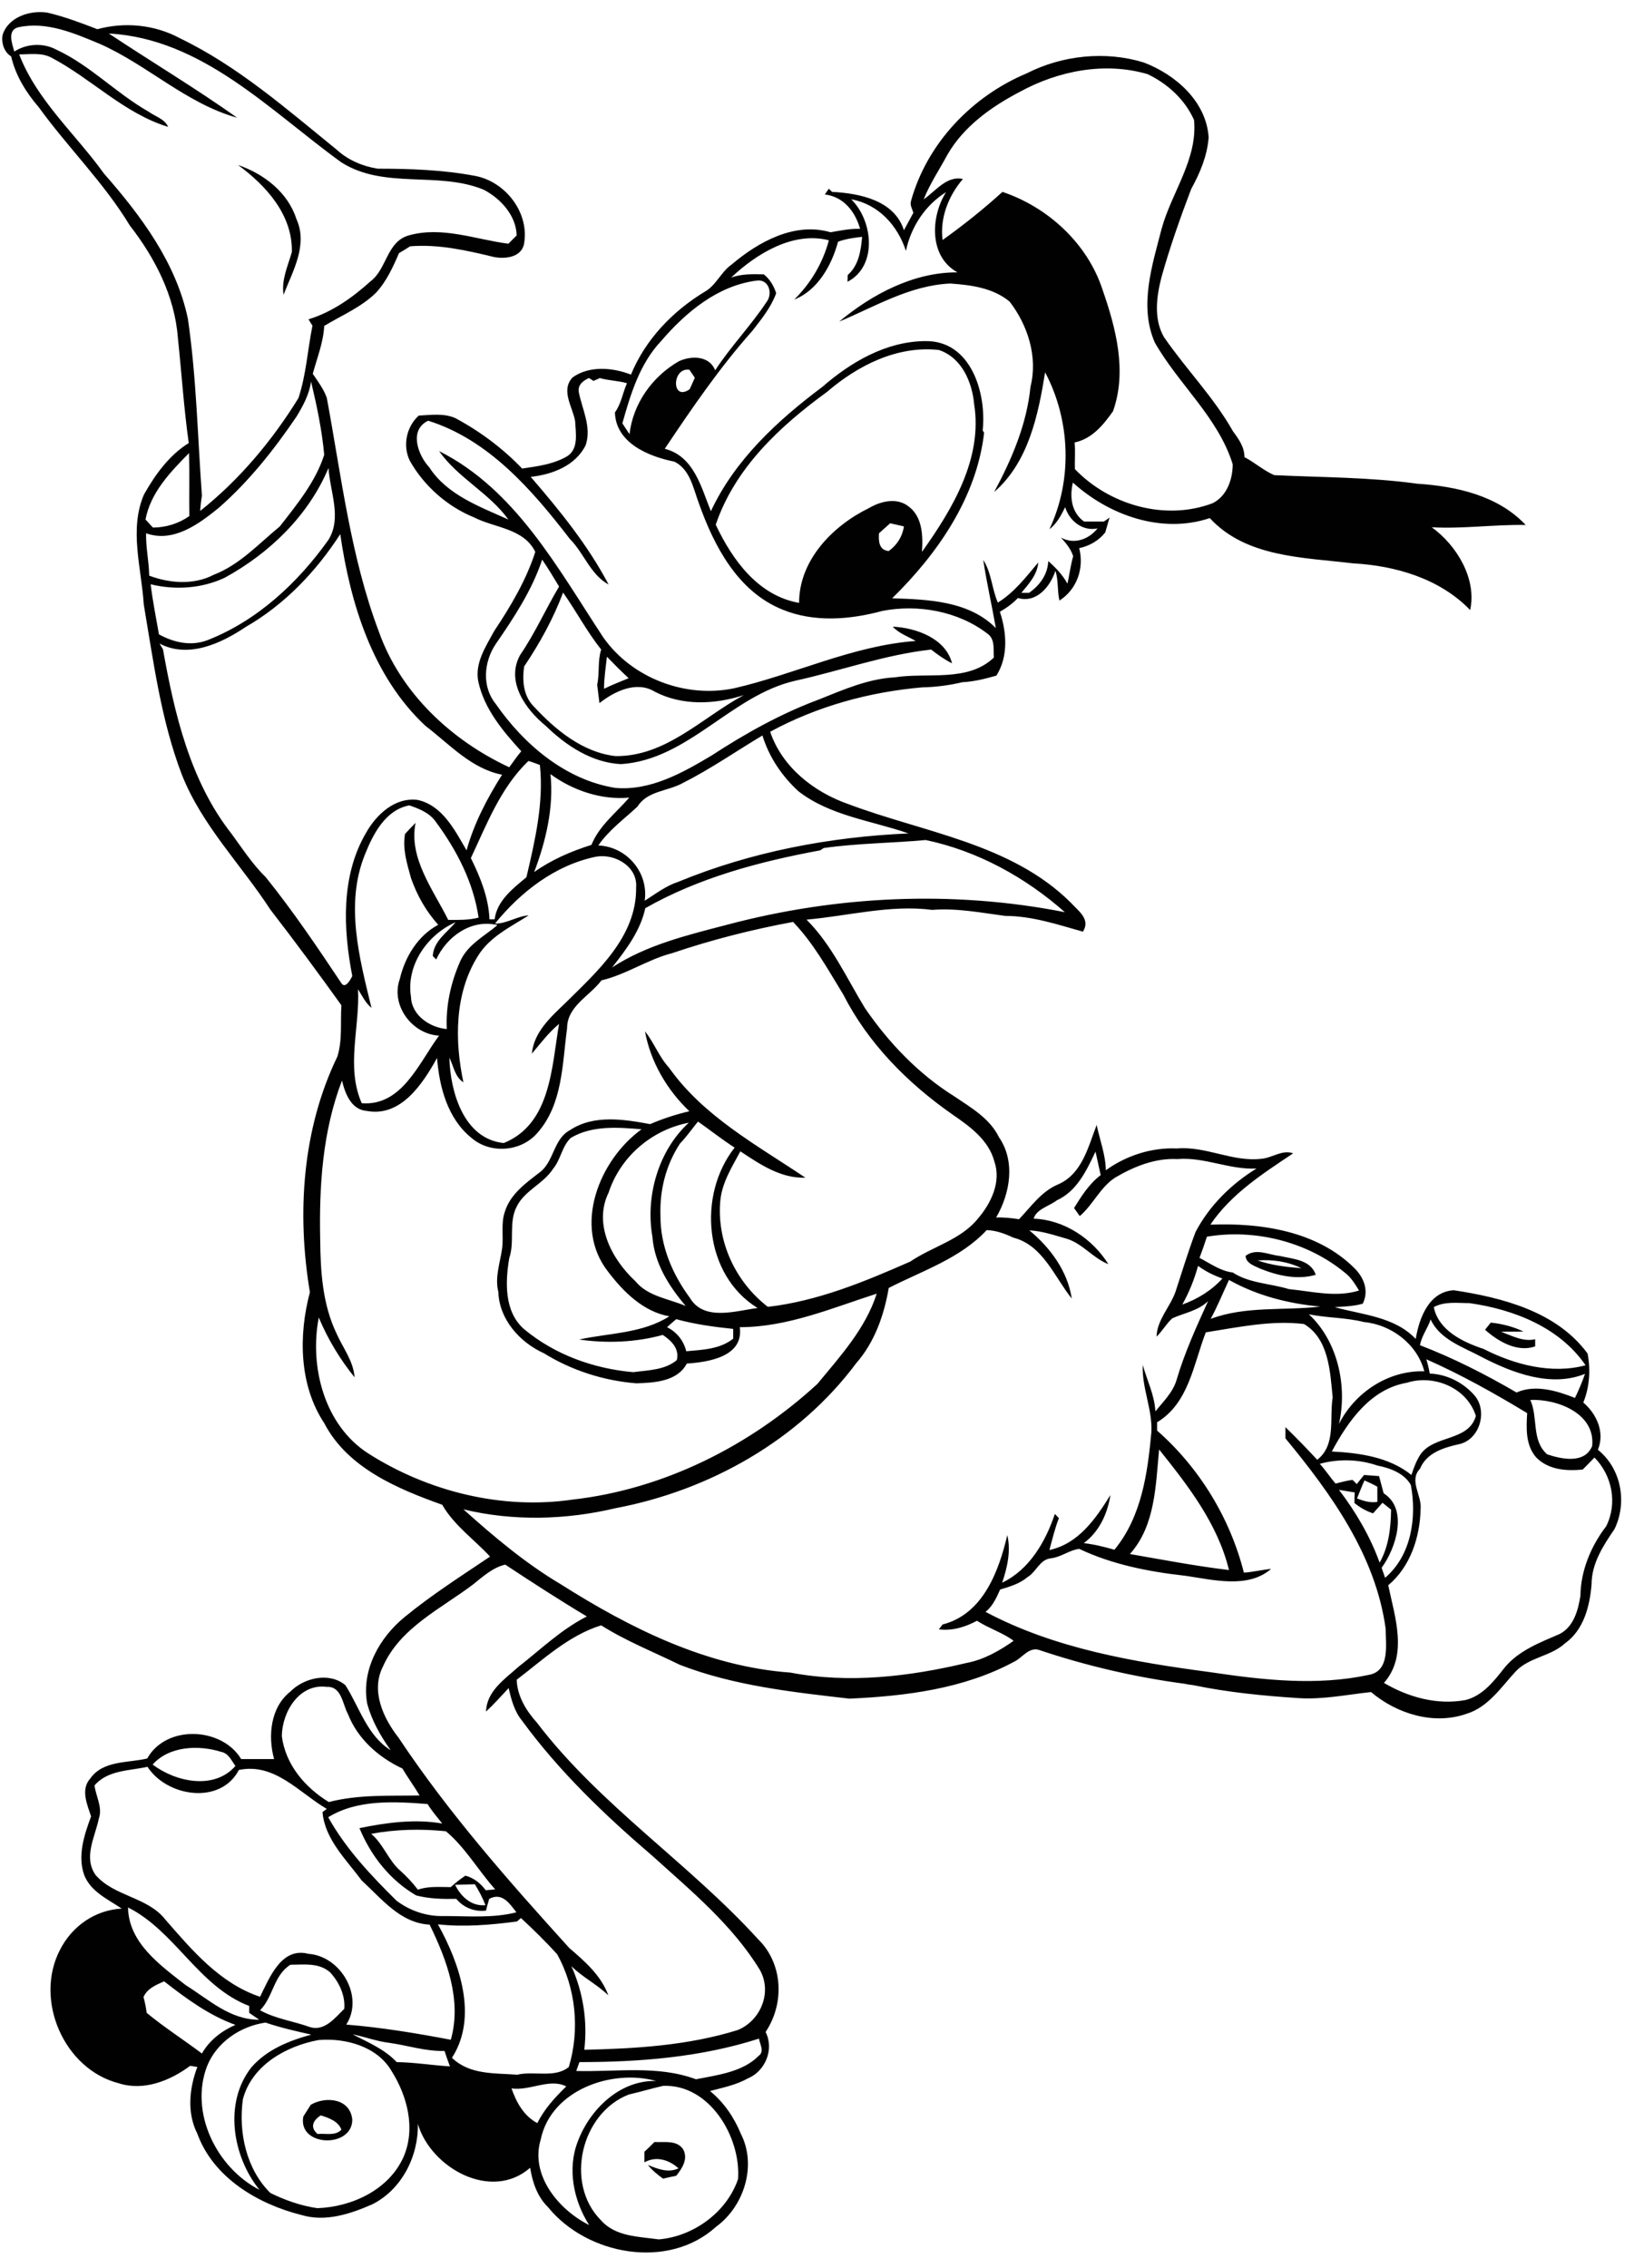 <?xml version="1.0" encoding="utf-8"?>
<!-- Generator: Adobe Illustrator 21.0.2, SVG Export Plug-In . SVG Version: 6.00 Build 0)  -->
<svg version="1.2" baseProfile="tiny" id="Layer_1" xmlns="http://www.w3.org/2000/svg" xmlns:xlink="http://www.w3.org/1999/xlink"
	 x="0px" y="0px" viewBox="0 0 574 792" overflow="scroll" xml:space="preserve">
<path fill="#010101" d="M267.3,773.2C267.9,773.8,267.9,773.8,267.3,773.2 M228.5,747.9c3.4,0.2,8-0.8,10.1,2.7
	c1.7,3.3-0.5,6.6-2.5,9.1c-1.5,0.3-3,0.6-4.6,1c-1.9-1.4-3.8-2.9-5.3-4.8c3.4,1.4,7.1,2.9,10.7,1.2c-3.3-3-7.8-4.4-11.9-2.1
	c0-1.3,0-2.5,0-3.7C226.1,750.3,227.3,749.1,228.5,747.9 M110.9,745.1c2.8-0.3,6.1,0.8,8.3-1.5c-1.1-3-4.4-4.1-7.2-5
	C109.3,740.3,108.1,742.8,110.9,745.1 M108.5,734.9c5.3-3.1,13.8-2.2,14.5,5.2c0,10.1-19.1,9.5-17.1-1.1
	C106.8,737.6,107.6,736.3,108.5,734.9 M520.5,461.8c3.9,0.4,7.8,1.4,11.4,3.1c-2.6,0.1-5.2,0-7.8,0.1c3.8,1.4,7.8,3.6,11.9,2.6
	c0,0.6,0,1.8,0,2.5c-6.2,2.2-12.9-1.7-17.5-5.8C519,463.7,520,462.4,520.5,461.8 M439.1,440.1c4.9,1.7,10.1,2.3,15.3,2.7
	C449.7,440.5,444.3,439.7,439.1,440.1 M434.9,438.5c3.6-2.8,7.9-0.4,11.8,0c4.7,1.1,10.9,1.3,12.7,6.6c-6.4,1.9-13.3,0.3-19.3-2.1
	C438,442,435,441.1,434.9,438.5 M83.1,57.6c9,3.1,17.4,9.5,20.4,18.9c4.1,9-1.3,18.2-4.5,26.4c-0.8-5.2,1.5-10,2.9-14.9
	C102.2,75,92.9,64.8,83.1,57.6 M231.5,728.3c-4,0.9-7.9,2.1-11.9,3c-16.7,6.4-22.6,31-9.8,43.9c5.1,5.8,13.2,5.7,20.2,6.7
	c12.1-1,23.8-9.5,27.7-21.1C258.7,746.1,247.7,727.6,231.5,728.3 M178.6,729.2c1.7,4.9,4.3,9.6,9,12.1c2.5-5,6.2-9,10.1-12.8
	C192,725.5,185.1,730.1,178.6,729.2 M188.8,747c-3.8,12.5,6.3,24.6,16.9,29.9c-5.4-8.5-7.7-19.5-4-29.1
	c4.2-11.3,14.8-21.6,27.4-21.2C213.7,722.3,192.4,729.7,188.8,747 M202.3,720c-0.4,1-0.7,2.1-1.1,3.1c13.9,0.4,28.4-2.1,41.8,2.9
	c7.5-1.5,16.3-2.5,21.9-8.2c2.1-1.5,0.4-4,0.1-6C244.8,718.3,223.4,720,202.3,720 M111.2,712.3c-11.3,2.1-23.3,8.8-26.4,20.7
	c-1.6,11.5,1.2,24.4,9.6,32.7c5.1,2.5,10.7,4.5,16.4,5.3c12-0.4,25-6.4,30.1-17.9c4.3-9.9,1.3-21.3-4.2-30
	C131.7,714.5,120.6,711.5,111.2,712.3 M123.1,710.3c5.4,2.8,11.2,5.2,15.4,9.7c6.2,0.1,12.4,1.1,18.6,1.5c-0.7-1.8-1.3-3.6-1.9-5.4
	c-6.5,0.2-12.8-1.9-19.1-2.8C131.7,712.8,127.5,711.2,123.1,710.3 M72.3,721.4c-6.2,16.2,3.3,35.5,18.3,43.2
	c-9.4-11.6-12.6-30.4-2.8-42.8c5.4-6.2,13.2-9.3,20.9-11.4c-5.4-1.2-10.7-2.4-16-4.2C83.9,707.5,75.7,713,72.3,721.4 M50.1,697.3
	c0.5,1.8,0.9,3.7,1.1,5.5c6.2,5.1,12.9,9.4,19.3,14.2c2.6-4.6,6.9-7.9,11.7-10c-9.2-3.3-17.2-9.2-24.9-15.2
	C54.4,693.1,51.4,694.3,50.1,697.3 M101.4,686c-5.9,3.7-6,11.3-10.6,15.9c5.4,3,11.7,3.8,17.5,5.9c5.1,1.5,8.7-3.3,11.9-6.4
	c0.4-4.7-1.8-9.3-4.9-12.7C111.4,685.2,106.1,686,101.4,686 M180.5,670.9c-9.1,1.2-18.4,2-27.6,1c7.6,13.7,14.1,32.3,4.9,46.6
	c6.2,6,14.9,5.3,22.8,5.9c5.8-1.4,13.2,1.3,18-2.7c3.9-12.9,2.5-27.6-4.1-39.4c-4-4.4-8.3-8.6-12.6-12.6
	C181.6,670,180.8,670.6,180.5,670.9 M44.7,666c0.2,12.4,11.3,20.2,20.1,27.1c8,5,15.6,12.2,25.7,12.1c-1.2-0.8-2.3-1.6-3.5-2.4
	c0-0.6,0-1.8,0-2.4C69.3,693.6,61.2,674.3,44.7,666 M158.9,658.1c2,4.1,5.7,7.6,10.6,7.1c-1-2.6-2.3-5-3.7-7.3
	C163.5,658,161.2,658,158.9,658.1 M129.6,640.3c4.3,3.6,6,9.3,10.2,12.9c2.2,2,4.3,4.2,6.1,6.6c3.7-1.3,7.7-0.9,11.5-0.9
	c1.6-1.5,3.3-2.8,5.1-4c3,0.8,5.3,2.7,7.1,5.1c0.8-0.1,2.5-0.2,3.3-0.3c-5.9-6.6-10.4-14.6-17.2-20.3
	C147,638.5,138.1,638.7,129.6,640.3 M114.6,634.5c6.1,11,14.9,20.3,23.8,29.1c4.7,3.6,10.7,5.6,16.6,5.4c8.4,0,17.1,0.8,25.3-1.3
	c-2.4-3.1-5-7.1-9.5-4.7c-0.4,1.4-0.8,2.7-1.1,4.1c-4,0.5-7.8-1-10.4-4.1c-4.7,0.1-9.4,0-14-1.2c-9.1-5.3-15.8-13.8-19.8-23.5
	c9.4-1.9,19.3-3.3,28.9-1.6c-1.7-2.2-3.6-4.3-5.1-6.8C137.9,629,124.8,628.2,114.6,634.5 M33,623.4c0.5,3.9,2.9,7.7,1.5,11.6
	c-1.3,6.4-5.5,13.5-1.1,19.7c6.5,7.5,18.1,7.6,24.3,15.5c9.4,10.8,19.1,22.3,33.1,27c3.3-6.7,7.5-17.5,16.9-15
	c11.3,0.8,19.5,14.9,13.2,24.7c12.3,1,24.4,3,36.5,5.3c3.9-13.8-1.4-27.9-7.4-40.2c-10.2-0.5-16.8-9.1-23.7-15.4
	c-5.4-7.3-12.9-14.4-13.7-23.9c0.4-0.3,1.1-0.8,1.5-1.1c-9.7-5.7-18.2-16.2-30.7-13.6c-6.4,12.3-25.1,9.4-31.9-1.1
	C45.2,618.3,37.6,618,33,623.4 M53.3,616.1c8,6.1,21.5,9,28.9,0.5c-1.4-1.9-2.4-4.4-4.9-4.9C69.4,609.2,59.1,609.6,53.3,616.1
	 M98.4,606.2c1.3,10,8.1,17.9,16.4,23c10.4-2.7,21.1-2.1,31.7-2.3c-1.9-3.2-4.1-6.2-6-9.4c-8.3-3.9-15.6-10.3-19-19
	c-1.9-3.4-2.2-9.8-7.4-9.5C104.5,587.7,98.5,597.7,98.4,606.2 M165.2,553.2c-11.2,8.5-25.5,15.1-31.5,28.7c-4.3,8.5,0.1,18,5.5,24.9
	c17.5,26.3,38.4,50,59.6,73.4c5.4,4.6,11.1,9.6,13.6,16.5c-4-3.9-9-6.3-12.9-10.2c4.1,9.1,5.7,19.3,4.5,29.2
	c18-0.4,36.3-1.5,53.6-6.9c8-3.3,12.1-13.2,7.7-21c-9.6-15.7-23.9-27.5-37.4-39.7c-16.7-14.3-32.7-29.6-45.7-47.4
	c-2.6-3.2-3.7-7.3-4.6-11.3c-2.6,2.8-5.1,5.6-7.9,8.2c0.2-7.1,6.5-11.3,11.3-15.6c7.8-6.1,15-13.1,23.9-17.6
	c-9.7-5.8-19.1-11.9-28.5-18.1C172.1,547.3,168.7,550.4,165.2,553.2 M467.5,520.2c5.9,7.7,10.9,16.3,14.2,25.4
	c3.2-5.7,3.9-12.1,4-18.5c-1-0.8-2-1.6-3-2.4c-1.1,1.2-2.2,2.5-3.3,3.7c-2.4-0.8-4.5-2-6.5-3.6c0-1.2,0-2.5,0.1-3.7
	C471.2,520.8,469.3,520.5,467.5,520.2 M476.4,516.9c-0.9,2-1.7,4.1-2.6,6.3c2.3,0.9,4.7,1.6,7.1,1.2c0-1.8,0-3.5,0-5.3
	C479.5,518.3,478,517.6,476.4,516.9 M460.8,511.1c2,2.2,3.6,4.7,5.5,6.9c1.9-0.5,3.9-1,5.9-1.3c0.4,0.4,1.2,1.1,1.5,1.5
	c0.9-1.1,1.7-2.2,2.6-3.2c1.7,0.1,3.5,0.3,5.2,0.4c0.5,2,1.1,4,1.6,6c8.7,5.5,4.3,19.2-0.7,26c0.4,1.2,0.8,2.3,1.2,3.5
	c9.2-7.8,11.1-21.1,9-32.4c-2.3-4.1-7.2-5.9-11.7-6.8C474.5,509.5,467.4,509.3,460.8,511.1 M404.7,506.1
	c-1.2,12.5-1.3,26.6-10.2,36.5c11.5,2,23,4.2,34.6,5.6C425.2,532.1,414.8,518.7,404.7,506.1 M534.3,488.8c2.8,6.1,0.3,14.1,5.9,19
	c5.1,1.7,13.1,3.4,15.7-2.9C557.1,493.5,543.7,488.4,534.3,488.8 M491.2,482.8c-12.7,2.2-20.5,13.4-26.2,24c9.6,0.5,20,1.9,27.8,8.2
	c0.8-2.5,1.7-4.9,3.1-7.1c4.8-7,16.8-4.5,19.4-13.5C512.2,484.5,500.6,479.8,491.2,482.8 M498,474.6c0.5,1.6,0.9,3.3,1.2,5
	c5.9,0.2,11.7,3.1,15.6,7.6c4.8,5.5,1.8,15.7-5.6,17.1c-5.3,1.2-11.1,3-13.4,8.5c-4,4.2,0.7,9.3,0.2,14.1
	c-0.2,9.8-3.6,20.2-11.3,26.6c2.3,11,7,24.5-1.5,34.1c8.5,5,18.5,7.8,28.4,6c6.1-1.5,10-6.6,13.7-11.3c4.9-6,12.4-8.8,19.3-11.8
	c4.9-2.6,6.4-8.3,7.2-13.3c0.1-8.8,3.7-17.4,9-24.3c4-8,2.1-17.7-4.1-24c-1.3,1.4-2.7,2.8-4.1,4.2c-5.7,0.6-12.1,0.1-16.3-4.3
	c-3.7-4.3-3.4-10.1-3.1-15.4C521.8,486.5,510.2,480,498,474.6 M421,465.2c-4.3,11.1-5.9,24.7-17,31.4c0,1,0,1.9,0,2.9
	c14.8,13,25.5,30.6,30.3,49.6c3.2-0.2,6.3-1,9.5-1.3c-8.1,7-20.2,3.8-29.9,2.4c-12.7-1.4-25.5-3.9-37.1-9.4
	c-3.4,0.4-6.3,2.9-9.9,3.3c-3.9,0.4-5.1,4.8-8.2,6.6c-2.7,2.3-6.2,3.3-9.5,4.3c-1.3,2.9-2.6,5.8-5.1,7.8
	c24.3,12.9,51.8,17.5,78.8,21.1c18.1,2.7,36.9,4.8,55,0.9c7.5-1.3,5.9-10.6,5.9-16.1c-3.5-25.6-19-47.1-35-66.5c0-1.3,0-2.6,0-3.9
	c3.8,3.7,7.5,7.5,11.1,11.4c6.7-5.2,4.2-14.5,5.4-21.8c-0.9-9-1.3-20.4-10-25.6C444,460.9,432.4,463.4,421,465.2 M499.5,460.7
	c-1,3.1-3.2,5.8-3.7,9c11.7,4.5,22.9,10.2,33.7,16.5c6.5-2.9,14.1-0.6,20.4,1.9c1.3-2.7,2.5-5.5,3.5-8.4
	c-11.9,4.8-25.3-0.3-36.1-5.9C510.8,470.3,502.8,467.8,499.5,460.7 M232.9,463.4c3.4,1.7,5.8,4.7,6.7,8.4c5.6-0.5,11.8-0.7,16.4-4.4
	c0-1.1,0-2.3,0-3.4c-6.7-0.7-13.4-1.6-19.9-3.4C235,461.5,233.9,462.5,232.9,463.4 M457,458.9c10.1,9.4,13.5,25.1,10.5,38.3
	c5.5-11,17.3-18.8,29.8-18.4c-2.5-9.5-11.5-16.3-21.1-17.2C469.9,460,463.4,460.2,457,458.9 M500.6,456.4
	c1.7,8.2,10.2,12.2,17.4,14.6c10.8,5.5,23.7,8.9,35.6,5.7c-9.1-13.3-25.1-19.5-40.5-21.7C508.9,455,504.4,454.3,500.6,456.4
	 M429.1,446.9c-2.1,4.5-4,9.2-6.4,13.6c12.3-4.6,25.5-2.8,38.3-4.3C449.9,455.2,438.9,452.4,429.1,446.9 M418.3,442
	c-1.3,4.7-3.1,9.2-5.5,13.5c5.3-1.9,10.2-4.9,14-9.1C423.7,445.3,420.9,443.9,418.3,442 M421.4,431.8c-0.8,2.5-1.7,5-2.6,7.4
	c3.7,1.9,7.3,4.6,11.6,5.1c5.8,3.8,13.1,3.8,19.6,5.8c8.1,0.8,16.5,3,24.5,0.5c-1.4-2.3-2.8-4.6-4.9-6.2
	C456.4,433.5,438.1,429,421.4,431.8 M369,419.1c-2.6,2-7.2,3.1-8.1,6.4c10.7,0.4,20.5,7,26.1,15.9c-5.4-2.1-9-7.2-14.6-8.9
	c-4.3-1.2-8.5-2.7-13-2.9c7.3,6,13.4,14.3,14.8,23.8c-6.1-7.6-10.1-18.7-20.5-21.3c-2.9-1.4-6-2.5-9.2-2.6
	c-9.2,9.9-22.5,14.2-34.2,20.2c-1.6,9.4-4.9,18.9-11.3,26.2c-20.1,27-51.3,44.5-84.1,50.7c-17.3,4.1-35.7,4.6-53.1,0.4
	c10.6,9.5,21.6,18.8,33.9,26.1c24.3,15.4,51.1,28.8,80.3,30.9c20.4,3.9,41.5,1.4,61.6-3.4c6-1.1,11.8-4.5,16.3-7.7
	c-3.5-2.7-8.8-4.4-12.8-7c-4.1,2.2-8.6,3.6-13.3,3c0.3-0.4,1-1.3,1.3-1.7c14.1-3.6,19.6-18.5,22.6-31.2c1.3,5.6,0,11.3-1.8,16.6
	c9.5-4.5,15.2-14.4,18.4-24c0.4,0.4,1.1,1.1,1.4,1.5c-1.4,3.6-2.3,7.4-3.3,11.1c10.2-2.2,16.2-11,21.3-19.2
	c-1,6.5-3.9,12.8-9.3,16.8c3.6,0.4,7.2,1.3,10.7,2.3c9.5-11.5,11.6-26.8,12.9-41.1c0.4-8-3.4-15.5-3-23.4c1.5,5.4,4.1,10.5,4.4,16.2
	c2.8-3.5,6.1-6.6,7.4-11c2.8-9.5,6.9-18.5,11-27.5c-3.5,3.4-8.3,4.1-12.5,6c-2.1,1.9-3.5,4.5-5.5,6.4c0.2-5.9,4.7-10.3,6.6-15.6
	c2.3-7,4.4-14,7-20.9c4.8-9.2,12.5-16.8,21.3-22.2c-9.4,0.5-18.2-4.1-27.6-3.3c-7.8-0.4-15.2,2.6-21.8,6.5
	c-5.2,3.4-7.7,9.5-12.3,13.4c-0.5-0.7-1.5-2.1-2-2.8c2.6-4.2,5.3-8.5,9.3-11.5c-0.6-2.7-1.2-5.5-1.8-8.2
	C379.3,408.8,376,415.9,369,419.1 M199.3,397.3c-3.1,2.9-3.5,7.6-6.2,10.8c-3.4,5.3-9.9,7.5-12.7,13.2c-2.9,5.6-0.6,12.2-2.6,18
	c-1.4,8.3-1.8,18.7,5.2,24.8c10.7,8.9,24.3,13.8,38.1,15c5.2-0.7,11-0.7,15.2-4.2c1-4-1.9-6.8-4.9-8.8c-9.4,2.6-19.6,3-29.2,1.6
	c10.6-2.3,22.1-2.1,31.5-8.1c-9.1-1.6-16.1-8.6-21.4-15.6c-12.4-15.8-3.1-39,11.7-49.7C215.7,393.6,206.7,392.9,199.3,397.3
	 M237.4,399.3c-4.9,7.5-7.1,16.2-6.8,25.1c-0.1,10.5,4.1,20.4,10.3,28.8c4.9,8.2,16,4.5,23.6,3.5c-18.7-11.5-21.1-39.4-8-56
	c-4.4-2.8-8.5-6.1-12.8-9.1C241.6,394.2,239.7,396.9,237.4,399.3 M212.5,416.4c-5.4,11,1.1,23.3,9.3,30.9c4.4,5.4,11.6,6.1,17.6,8.7
	c-5.8-6.9-10.9-14.8-11.6-24.1c-2.5-14.1,2-30.1,12.7-39.9C227.5,394.5,216.6,403.9,212.5,416.4 M143.5,348.1
	c0.2,6.4,6.6,10.7,12.5,11.2c-0.4-8.1,1.4-16.3,4.7-23.7c2.6-5.8,8.4-8.7,13-12.6c-9.2-2.2-17.7,4-21.4,12c-0.3-0.3-0.9-0.9-1.2-1.2
	c0.3-5.2,4.9-8.1,8-11.8C149.2,326.3,141.7,337.1,143.5,348.1 M234.7,332.8c-8.6,2.2-16.1,7.5-24.7,9.5c-4.1,5.5-12,9-12,16.7
	c-1.7,12.5-1.5,26.6-10.4,36.6c-5.7,6.6-16.4,7.4-23,1.7c-8.3-6.7-11.2-17.7-12-27.9c-5,9-12.6,20.7-24.5,18.5
	c-5.5-0.4-7.6-6.1-8.7-10.6c-6.8,17.7-8,36.8-7.6,55.6c0.1,11,0.8,22.5,5.7,32.7c2.2,5,5.9,9.6,6.3,15.3
	c-5.1-6.3-9.4-13.4-12.5-20.9c-3.3,17.2,1.9,37.6,17.3,47.5c20.9,13.3,46.7,19.7,71.3,16.1c31.9-3.6,62-18.8,85.5-40.4
	c8-9.7,16.8-19.3,20.7-31.5c-15.6,5-31.1,11.7-47.8,11.7c1.4,10.3-10.9,12.2-18.5,12.7c-3.3,6.3-11.4,6.7-17.6,6.9
	c-11.4-0.9-22.6-4.5-32.3-10.5c-8.4-3.8-15.6-11.8-15.9-21.4c-1.3-5.1,0.6-10.1,1.3-15.1c0.6-4.3-0.5-8.8,1-13
	c1.9-6.1,7.4-10,12.2-13.7c5-3.8,4.7-11.6,10.5-14.7c8.3-5.5,18.8-3.8,28-2.1c4.4-1.9,9-3.4,13.7-4.5c-7.8-7.4-13.6-17.3-15.5-27.9
	c3.2,4,4.9,8.9,8.4,12.7c12,17,30.8,27.1,47.6,38.4c-8.6,0.3-15.9-4.7-22.7-9.2c-2.9,5.4-6.4,10.9-7,17.2
	c-1.3,14.3,5.3,28.4,16.6,37.1c17.4-2,33.8-8.8,49.7-15.8c7.8-5.3,17.8-7.6,23.8-15.2c4.5-5.3,8-12.7,5.6-19.7
	c-2-7.6-8.6-12.3-14.7-16.5c-15.6-10.9-29.4-24.8-38.1-41.9c-5.4-8.8-10.3-17.8-17.5-25.3C262.3,324.6,248.3,328.2,234.7,332.8
	 M172.8,322.5c4.2,0,7.7-2.6,11.8-2.9c-6.4,4.1-13.7,7.5-17.8,14.3c-8.1,13-8.1,29.4-5,44c-3-1.9-3.4-5.6-4.9-8.6
	c0.3,11.9,5,28.4,19,29.8c16.5-6.7,16.7-26.7,19.3-41.6c-3.6,3-6.5,6.8-9.5,10.4c0.7-7.5,6.5-12.7,11.6-17.6
	c11.2-11.1,25-23.2,24.8-40.4c0.6-7.3-7.3-11.9-13.9-10.8C193.9,302,181.8,311.4,172.8,322.5 M287.6,296.1c-0.3,0.2-0.9,0.6-1.2,0.8
	c-21.1,3.9-42.3,9.5-61.1,20.2c-1.7,7.9-6.7,14.5-11.6,20.7c12.1-7.9,26.3-11.3,40.1-14.9c38.3-10.2,79-12.1,118-4.4
	c-13.8-12.2-30.5-21.4-48.6-25.2C311.4,294.4,299.5,294.4,287.6,296.1 M127.4,298.4c-7,17.3-1.9,36.2,2.3,53.5
	c-2.1-1.7-3.3-4.3-4.7-6.5c0.7,13.2-4.3,27.1,1.3,39.8c14.1,1.1,20-14.2,27-23.6c-9.5-0.5-17-10.7-13.7-19.8
	c1.8-7.7,6.3-15.1,13.4-18.9c-4.3-4.8-7.4-10.3-9.5-16.3c-1.4-5.1-3-10.1-2.1-15.4c1.2-1.3,2.4-2.6,3.7-3.9
	c-2.5,12.3,6.2,23.4,11.4,33.9c3.6,0,7.1,0.1,10.6-0.8c-1.8-12.3-7.6-23.5-14.9-33.4c-2.2-3.2-5.8-4.6-9.3-5.8
	C134.6,282.8,130.3,291.1,127.4,298.4 M192.2,270.3c1.2,11.6-1.6,23.4-5.7,34.2c6-4.3,13-7.3,20-9.5c2.7-6.7,8.6-11.2,13.2-16.5
	C210,279.4,200,276,192.2,270.3 M184.5,265.7c-9.7,9.3-14.5,22-20.1,33.9c3.3,6.7,6.2,13.8,6.5,21.4c0.4,0,1.3,0,1.8,0
	c0.8-6.5,6.4-10.8,11.1-14.7c3-12.8,6.1-26,4.7-39.2C187.2,266.6,185.9,266.1,184.5,265.7 M238.4,273.4c-5.2,2.9-12.4,2.7-15.8,8.2
	c-4.7,4.4-10,8.2-13.7,13.6c9.9,0.4,17.6,9.4,16.2,19.3c3.8-2.4,7.4-5.2,11.7-6.6c25.5-10.5,52.9-15.7,80.4-16.9
	c-12.9-4.5-27.3-6.1-38.4-14.7c-5.8-5.3-10.3-12-12.6-19.5C257,262.3,248.1,268.5,238.4,273.4 M211.9,229.3c-0.4,3.7-1,7.4-1,11.2
	c2.8-1.4,5.7-2.5,8.6-3.7C216.9,234.4,214.4,231.9,211.9,229.3 M196.6,206.9c-3.4,9.1-8.2,17.8-13.6,25.8
	c-0.7,4.9-0.3,10.2,3.3,13.9c7.6,8.2,17.1,16.1,28.6,17.4c17.6,0.2,30.3-13.5,44.8-21.3c-10.1,3.3-21.5,3.8-31.1-1.2
	c-6.4-3.9-14.1-0.1-19.3,4c-0.3-2.1-0.5-4.3-0.8-6.4c0.9-4.1,0.1-8.3,1.4-12.3C204.9,220.5,201.2,213.4,196.6,206.9 M85.8,218.9
	c-8.6,5.8-20.1,11.1-30.1,5.8c0.3,0.5,0.9,1.5,1.2,2c4,22.5,9.5,46.1,24,64.5c3.8,5.2,7.3,10.6,11.9,15.1c9.5,11.8,18,24.4,26.4,37
	c1.4,2.1,3.2-1.3,3.8-2.5c-3.2-16.5-4-35,4.8-50c3.6-6.4,10.1-12.5,18-11.5c8.7,1.9,13,10.6,17.1,17.6c2.6-9.4,7.2-18.2,12.4-26.4
	c-10.8-2.1-18.4-10.7-26.8-17.1c-18.4-17.2-26.2-42.7-29.7-66.9C110.4,199.5,99.4,211.1,85.8,218.9 M310.8,182.7
	c-1.3,1.2-2.6,2.3-3.9,3.5c-0.2,2.8,0,5.9,3.4,6.2c2.9-2.1,4.8-5.1,5.3-8.6C314,183.4,312.4,183.1,310.8,182.7 M78.5,201.7
	c-8,3.8-17.4,4.4-25.9,2.3c0.7,5.9,1.9,11.7,2.9,17.5c5.3,2.9,11.3,4.2,17,2c17.3-6.8,31.4-19.9,42.1-34.9
	c4.9-7.7,0.6-16.9,0.1-25.2C107.7,180,94.2,193.1,78.5,201.7 M50.8,181.4c0.9,0.9,1.7,1.9,2.6,2.8c4.5,0,9-1.4,12.7-4
	c-0.1-7.3,0.1-14.7-0.1-22C59.5,164.8,52.6,171.9,50.8,181.4 M108.6,133.2c-0.6,4.5-2.8,8.5-5.1,12.3c-7.8,11.5-16.6,22.6-27.1,31.8
	c-7,5.7-15.9,12.3-25.4,8.9c-0.1,5,1,9.8,1.1,14.8c7.2,2.7,15.6,3.3,22.5-0.3c9.1-3.5,15.8-10.9,23.1-16.9c6-7.7,12.5-15.6,15.5-25
	C112.4,150.1,110.6,141.6,108.6,133.2 M202.1,137c1.2,6,4.5,12.1,2.4,18.4c-3.5,7.2-11.7,10.3-19.2,11.1
	c10.1,11.7,20,23.9,27.2,37.6c-6.4-3.5-8.6-11-13.6-16c-13.1-17-28.3-34.6-49.4-41.2c-6.8,3.2-3.6,12,0.4,16.3
	c6.2,9.6,17.6,13.7,27.6,18.2c-6.7-9.3-17.6-14.5-24.2-23.9c26.7,13.4,41.5,41,57.3,65c10,14.3,28.8,21.4,45.8,17.8
	c21.2-4.9,41.4-14.9,63.3-16.5c-2.7-1.6-5.8-2.6-8-5c8.2,0.4,18.5,4.1,20.7,12.8c-2.6-1.3-5-3-7.3-4.8c-16.2,1.8-31.6,7.4-47.5,10.9
	c-22.3,5.1-37.3,27.6-60.8,29.1c-10.2-0.5-19.2-6.5-26.3-13.4c-7-5.7-14-15.5-8.9-24.7c5.2-7.6,8.9-16,13.6-23.9
	c-1.9-3.2-3.8-6.3-5.9-9.4c-3.6,10.8-9.9,20.3-16.3,29.6c-4.1,6.2-4.8,14.8,0.1,20.8c9.8,14.1,24.3,26.5,41.7,29.3
	c12.3,1.1,23.6-5.3,33.8-11.4c11.8-7.7,24.2-14.6,37.4-19.5c8.5-3.4,17.1-7.2,26.4-7.7c11.4-1.8,25.5,1.8,34.6-6.9
	c-0.2-2.9,0.5-6.5-2.3-8.4c-10.2-7.8-24.1-10.3-36.6-7.9c-11.4,3.1-23.9,4.1-35-0.5c-15.5-6.3-23.8-22.1-29.1-37.1
	c-2-5.3-3-11.7-8.5-14.5c-9-1.8-20.5-6.5-20.8-17.2c2.2-3,2.7-6.8,4.2-10.2c-3.1-0.9-6.4-0.9-9.5-1.8c-0.5,0.3-1.6,0.7-2.2,1
	c-0.4-0.3-1.2-0.8-1.6-1C203.7,132.9,201.6,134.3,202.1,137 M240.8,135.9c0.6-1.3,1.2-2.7,1.8-4c-0.6-0.9-1.3-1.9-1.9-2.8
	C234.5,128.2,234.4,140.4,240.8,135.9 M288.8,136.8c-16.5,12-32.2,26.6-38.9,46.4c5.8,12.3,14.8,24.8,29.1,27.3
	c0-14.9,11.7-26.9,24.4-33.1c4.1-2.4,9.7-3.8,13.8-0.6c4.9,3.6,5.1,10.4,4.7,15.9c10.6-14.9,21.3-32.6,18.2-51.7
	c-0.7-7.7-4.4-16.2-12.3-18.8C313.3,120.6,299.5,127.6,288.8,136.8 M230.9,119c-7.5,7.9-10.7,18.5-13.6,28.8
	c0.8,1.3,1.7,2.6,2.5,3.8c1.2-10.7,8-20.2,17.3-25.5c4.4-2,10.6-1.9,12.6,3.2c5.4-8.3,12.4-15.5,17.9-23.8c2.4-3,0.8-8.3-3.6-7.5
	C250.5,99.8,239.5,109,230.9,119 M316.3,87.6c-2.9-8.9-9.6-16.3-19.1-18c7.6,7.4,9.3,23.3-1.3,28.8c0-0.6,0.1-1.8,0.1-2.4
	c3.8-3.3,4.6-8.5,5-13.3c-2.8,0.3-5.7,0.7-8.4,1.7c-2.2,8.2-7.1,17-15.3,20.2c5.8-5.7,10-12.8,12.1-20.7c-12.5-3.2-25.3,4.7-34.1,13
	c3.7-1.3,7.5-1.2,11.4-1.1c2.1,1.7,3.5,4,4.3,6.6c-1.8,4.9-5.1,9-8.3,13.1c-11.4,12.8-21.1,27-30.6,41.2
	c10.2,2.6,12.7,13.4,16.1,21.8c8.4-18,23.3-31.7,38.9-43.4c10-8.7,22.3-15.9,35.9-16c16-0.3,21.5,18.1,20.1,31.2
	c0.1,0.2,0.4,0.6,0.5,0.8c-2.6,22.6-16.2,42.2-32.1,57.8c12.5,0.4,26.8,0.9,36.2,10.4c-1.4-8-3.2-15.8-4.4-23.8
	c2.9,4.5,3,10.1,5.1,14.9c5.8-3.6,9.8-8.9,14.1-14c-0.3,4.2-3.3,7.5-5.9,10.6c0.7,0,2,0,2.7,0c3.8-2.7,6.5-6.4,6.7-11.1
	c2.6,2.3,5,4.8,6.7,7.9c0.7-3.2,1.1-6.4,2-9.6c-0.8-2.5-2.5-4.6-4.3-6.5c4.6,2.5,9.7,0.7,12.8-3.2c-5.2,1.1-9.8-2.6-11.3-7.4
	c-1.4,2.8-2.9,5.7-5.5,7.7c8.1-17.2,7.4-38-1.5-54.8c-2.4,14.9-5.8,31.4-17.8,41.8c6.2-11.5,11.4-23.7,12.7-36.8
	c2.6-10.3-0.9-21.4-7.3-29.7c-5.8-4.8-13.5-5.8-20.7-6.3c-14,0.6-26.2,8-38.8,13.3c11.5-9.6,26.1-17.3,41.3-17.2
	c-10-5.5-9.4-19.4-4-28C323.1,71.6,318.1,79.1,316.3,87.6 M356,32.1c-9.9,5.2-19.5,12-25.2,21.9c-2.8,5.2-6.1,10.1-8.3,15.6
	c4.1-2.8,8.1-8.4,13.7-7.1c-5,5.8-8.1,13.6-7.1,21.3c7.3-5.2,14.3-10.8,20.9-16.8c15.8,5.3,29.6,17.9,34.9,34
	c4.7,13.5,8.7,28.6,3.7,42.6c-3.4,4.8-7.3,9.6-13.4,10.9c0.3,3.1,0,6.2,0.1,9.3c12,12.5,31.5,18.2,48.1,11.9c5-2.5,7-8.4,7-13.6
	c-5.1-16.4-18.9-27.9-27.2-42.5c-5.6-12.8-0.9-27,2.4-39.8c3.5-12.7,12.6-24.2,11.3-37.9c-3.2-7.2-9.3-12.7-16.2-16
	C385.8,21.5,369.5,24.7,356,32.1 M6.5,9.5C2.4,10.4,4.2,15.2,5,18c4.3-2.8,10.1-3.1,14.6-0.7c11.9,5.5,21,15.3,32.3,21.7
	c2.3,1.7,5.6,2.5,6.8,5.3C43.3,39.6,32,27.5,17.9,20.1C14.5,18.3,10.4,19,6.7,19c6.2,16.1,19.7,27.8,29.6,41.6
	c12.9,14.7,25.2,31.1,29.3,50.7c3,20.5,3.4,41.2,4.9,61.8c-0.3,1.8-0.5,3.5-0.6,5.3c13.7-10.9,25.1-24.5,34.3-39.4
	c2.7-8.1,3.2-16.9,4.9-25.3c-0.5-0.7-0.9-1.5-1.4-2.2c8.2-2.5,15.4-7.6,21.7-13.3c5.7-4.3,5.6-13.8,13.3-16
	c11.6-3.3,23.3,1.4,34.8,2.9c1-1,1.9-1.9,2.9-2.9c-0.2-7-5.6-12.9-11.6-16c-15.9-6.5-34.6,0-49.6-9.5c-24.9-18-48.5-43.2-81.2-45
	c14.9,9.9,30.3,19.1,44.8,29.4c-17.7-4.9-31.4-18.5-48-25.8C25.9,11.6,16.3,7.4,6.5,9.5 M0.9,12.2c2-6.3,9.6-8.7,15.6-7.8
	c6,1.4,11.8,3.6,17.5,5.8c9.5-2.6,20-1.6,28.7,3.1c20.4,9.8,37.5,24.9,54.9,39c3.9,3.6,9.1,5.8,14.3,6.6c11.3,0,22.7,0.4,33.9,2.5
	c10.8,2,19.3,13.1,17.1,24.1c-1.2,4.5-6.8,5-10.6,4.2c-9.5-2.3-19.2-4.5-29.1-3.7c-1.3,0.8-2.5,1.6-3.9,2.4c-2.1,4.9-4.4,9.9-8,13.8
	c-5.2,5.1-12,7.9-18.1,11.6c-0.3,5.8-2.5,11.2-4,16.7c1.8,2.7,3.8,5.3,4.9,8.4c5.1,27.4,8.3,55.5,18.2,81.7
	c7.6,21.4,25.3,37.9,45.5,47.3c1.4-1.9,2.7-3.8,4.2-5.6c-6.4-7-12.9-14.7-15-24.3c-1.3-6.5,2.6-12.2,5.5-17.6
	c5.8-8.7,11.2-17.8,14.4-27.7c-4.1-8.3-14.1-8.3-21.5-12.1c-9.3-3.8-17.4-11-22.3-19.7c-2.6-5.3-1.2-11.9,3.1-15.8
	c4.3-0.2,8.8-0.9,12.8,0.9c8.6,4.6,16.6,10.6,23.3,17.6c5.4-0.8,11.1-1.5,15.9-4.4c3.9-2.7,2.8-8.1,2.6-12.2
	c-0.9-5-5.1-10.7-0.9-15.2c5.8-4.2,14-3.5,20.4-1c5-12.2,14.5-22.1,25.7-28.9c4-2.2,5.7-6.9,9.4-9.5c9.3-7.9,22-15,34.6-11.3
	c3.4-0.6,6.8-1.3,10.3-1.2c-1.7-6-5.7-11.2-12.3-12c0.3-0.5,1-1.5,1.4-2c0.3,0.3,0.8,0.8,1.1,1.1c9.6,0.5,21.8,2.9,25.1,13.4
	c1.1-2,2.2-4.1,3.3-6.1c-0.4-1.4-1.3-2.7-0.8-4.2c5.6-20.1,21.3-36.5,40.4-44.5c12.4-6.3,27.4-7.9,40.8-3.8
	c11.1,4.2,21.9,13.6,22.7,26.2c-0.5,6.4-3,12.4-6.1,18c-3.8,10-7.4,20.2-10.3,30.5c-1.8,6.9-2.9,14.8,0.8,21.2
	c7.7,11.2,17.4,21,24.1,32.9c2,2.7,4,5.5,4,9c3.6,1.9,6.7,4.7,10.4,6.3c16.7,0.8,33.4,0.7,50,3c13.6,0.9,28.1,4.1,37.8,14.4
	c-11-0.2-21.8,1.4-32.8,0.8c8.7,6.3,15.8,18,13.4,28.9c-10.6-11-26.1-15.5-40.9-16.3c-17.2-2.1-37.3-2-50-15.8
	c-16.7,5.6-35.1-0.9-47.8-12.4c-1.2,5-0.5,10.5,3.9,13.6c2.3,0,4.6,0,6.9,0c0.5-0.3,1.5-1,2-1.4c-0.5,1.7-1,3.4-1.5,5.2
	c-2.3,2.9-5.5,4.7-9.1,5.5c1.8,7-0.8,14.4-6.9,18.3c-0.8-3.4-0.3-7-1.4-10.4c-1.8,5.5-6.6,11.4-13.1,9.5c-1.8,1.9-4,3.5-6.3,4.8
	c2.4,7.2,3,15.6-1.2,22.3c-3.9,1.1-7.8,2.1-11.9,2.3c-4.6,1.1-9.3,1.7-14,1.8c-18.5,1.6-36.7,6.6-53.1,15.5
	c4.2,12.4,15.3,21.1,27.4,25.3c26.3,9.9,56.7,13.7,77.5,34.3c2.6,2.9,7.1,5.8,4.3,10.2c-8.9-2.5-17.8-5.5-27.1-5.5
	c-8.4-1.1-17-2.8-25.5-2.1c-14.6-1.9-29.3,2.1-43.9,3.4c8.8,8.8,14,20.4,20.4,30.9c8.3,12.1,18.7,23,31.2,30.8
	c5.9,4,12.4,7.7,15.6,14.3c5.8,8.4,3.9,19.6-1,28c2.7-0.1,5.4,0.2,8,0.6c4.2-4.4,7.7-9.6,13.5-12.1c8.5-3.6,10.6-13.1,13.6-20.8
	c1.1,5.3,3.1,10.3,3.2,15.8c7.1-5.1,15.9-8,24.8-7.6c10.1-0.9,19.5,4.8,29.5,3.6c3.8-0.3,7.3-3.3,11.1-1.9
	c-10.6,7.1-21.6,14.1-28.9,24.9c17.6-0.7,37.4,2.2,50.4,15.3c3.3,3.3,5,7.9,2.8,12.3c-3.2,0.9-6.5,1-9.8,1.2
	c9.7,2.7,20.9,3.3,28.3,11.1c1.2-7.3,4.6-16.5,13.3-17c17.1,2.6,36,7.5,46.7,22.1c1.1,5.6,0.7,11.8-1.5,17.1
	c4.7,4,7.6,10.5,5.1,16.5c8.2,6.6,10.3,18.4,5.8,27.7c-3.9,5.7-8,12-8,19.2c-0.6,7.6-2.7,16-9.3,20.7c-5,4.6-12.5,4.8-17.2,9.8
	c-5.1,5.5-9.6,12.5-17.2,14.8c-11.4,4-24.3,0-33.3-7.6c-8.5,0.9-17,2.7-25.5,2.1c-12.2-0.8-24.5-2-36.5-4.5
	c-0.8-0.1-2.3-0.3-3.1-0.5c-17.3-2.3-34.5-6.3-51.1-11.9c-3.5-0.8-5.7,3-8.6,4.3c-17.5,9.4-37.7,11.9-57.3,12.8
	c-20-2.3-40.3-4.5-59.2-11.8c-9.2-4.5-18.8-8.3-27.5-13.8c-11.3,3.5-20.2,11.9-29.5,19c0.2,5.7,3.3,10.8,7,14.9
	c22,28.9,53,49,77.3,75.7c8.7,8.5,9.3,22.4,2.6,32.4c3.1,6-0.1,13.7-6.2,16.2c-4.1,2.3-8.7,3.2-13.2,4.4c4.9,4,8.4,9.2,10.8,15
	c5.6,11,1.1,25.3-8.7,32.4c-16.7,15.2-45.1,9.9-58.7-6.9c-3.7-3.6-5.4-8.7-6.2-13.7c-13.6,11.9-34.7,0-39.2-15.3
	c0.2,11.3-5.6,22.8-15.8,28c-7.7,3.4-16.4,6.3-24.8,3.8c-15.2-3.8-30.8-13-36.4-28.4c-3.7-7.3-2.8-15.9,0-23.3
	c-0.6-0.1-1.9-0.3-2.5-0.4c-7,5.2-16.2,8.9-24.9,6.1c-19.2-4.9-29.7-29.2-20.5-46.7c4.2-8.2,12.2-13.8,21.5-14.3
	c-4.9-3.3-10.8-5.9-13.1-11.7c-2.4-6.8,0-14,2.4-20.5c-1.4-4.2-3.7-9.4-0.3-13.2c4.5-6.4,13.1-5.4,19.9-7c6.6-11.9,26.1-11,32.8,0.2
	c3.8,0,7.6,0,11.5,0c-2.2-8-1.3-18,5.6-23.5c4.8-4.9,13.7-7,19.3-2.3c4.9,7.7,7.6,17.6,15.8,22.7c-3.5-4.9-6.6-10.3-8.2-16.3
	c-2.1-11.7,4.3-23.1,13.2-30.3c9.4-7.7,19.6-14.2,29.7-21c-5.3-5.8-12.6-10.9-16.7-18.1c-15.7-5.6-33.1-12.9-41.2-28.5
	c-8.8-13.3-9-30.7-5-45.7c-4.6-27.5-2.7-56.9,9.6-82.3c1.8-5.8,1-11.9,1.4-17.9c-8.1-11.3-16.3-22.4-24.8-33.4
	c-10.2-15.7-23.9-29.4-30.9-47.1c-7.3-19.1-9.9-39.4-13.3-59.4c-0.8-12.7-5.2-26.3,0.1-38.5c3.9-6.9,8.8-13.7,15.6-17.9
	c-1.7-12.1-2.5-24.5-3.8-36.8C61,103.4,54.1,90,45.3,78.7c-9-14.9-21.6-27.2-31.8-41.3c-4.4-5.1-8.1-11.1-9.6-17.7
	C1.4,18.2,0.4,14.9,0.9,12.2"/>
</svg>
